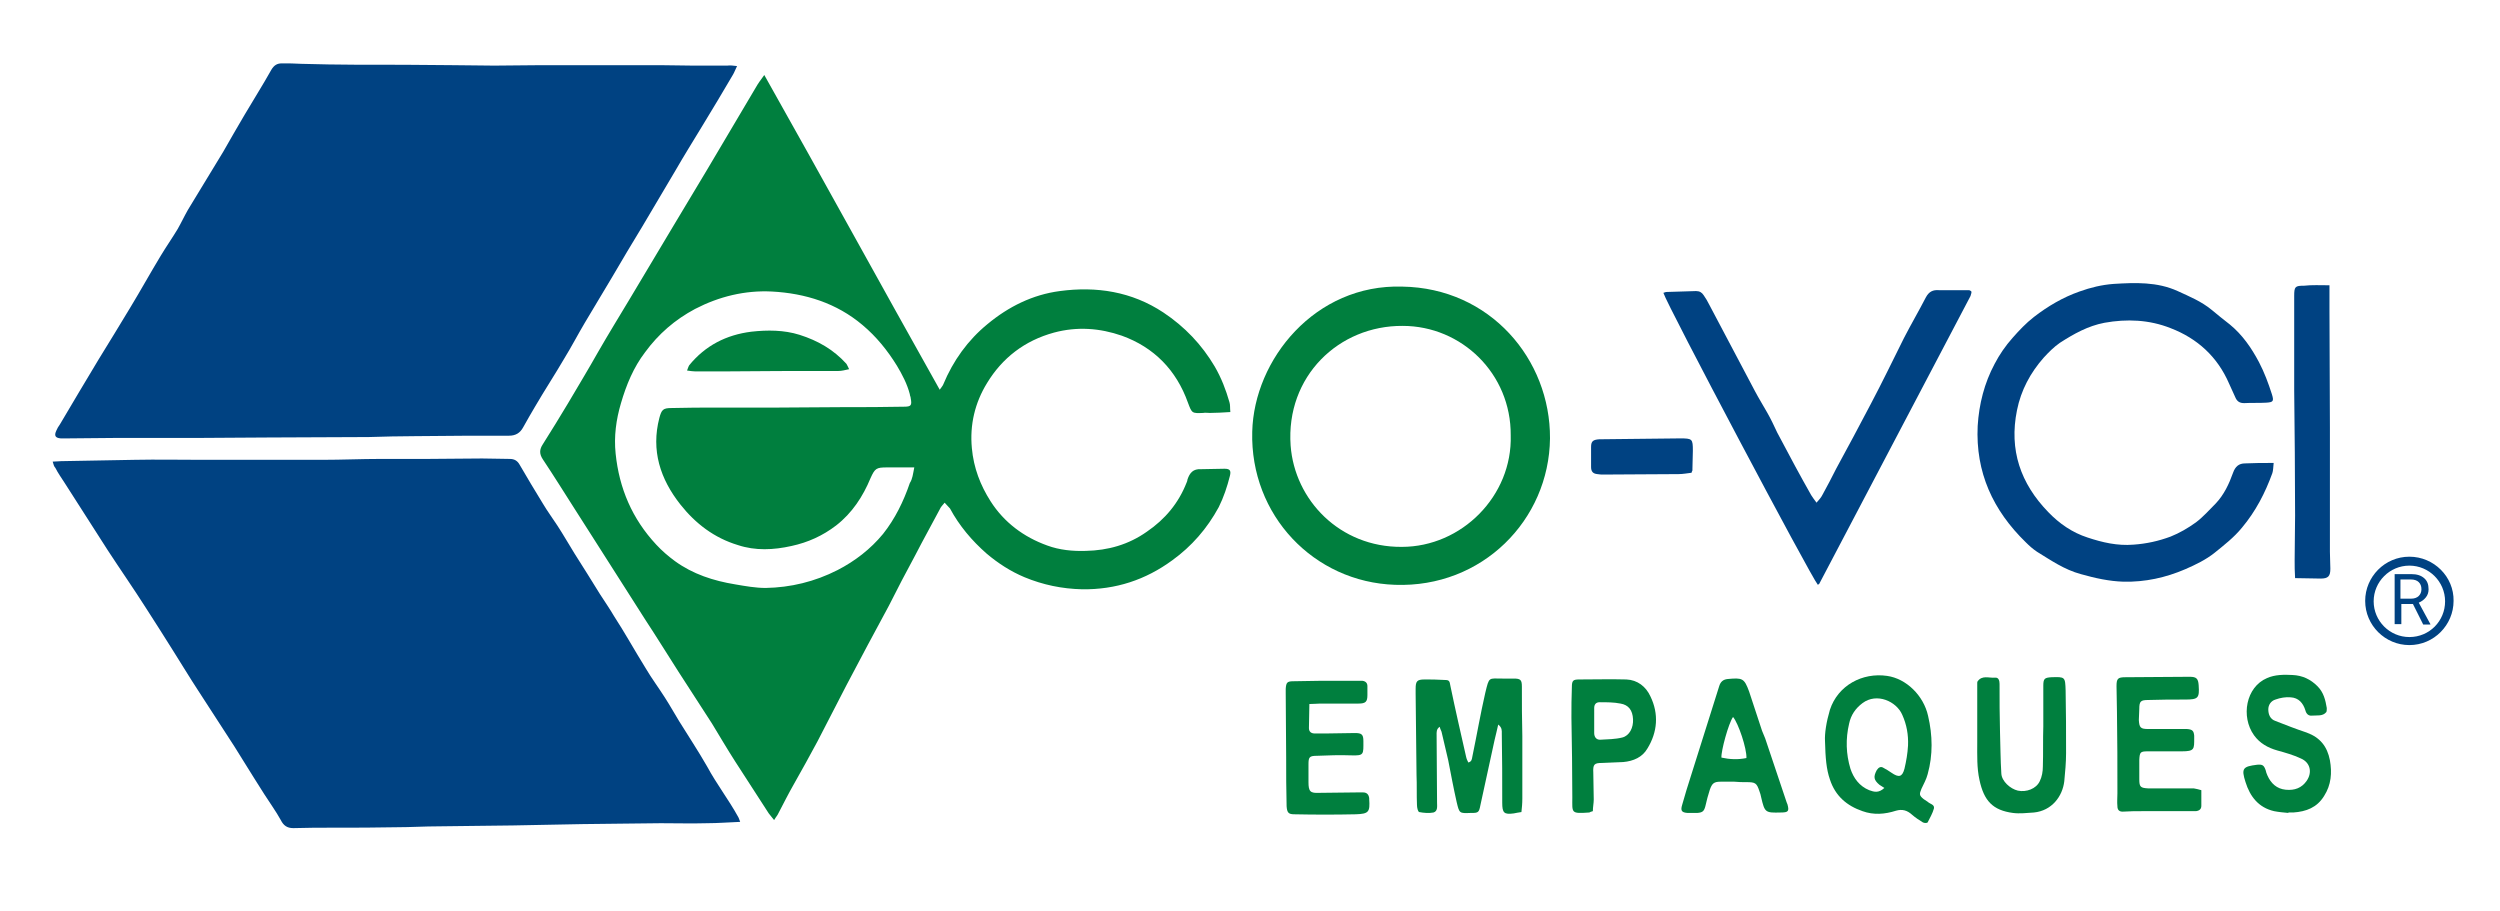 <?xml version="1.0" encoding="utf-8"?>
<!-- Generator: Adobe Illustrator 25.1.0, SVG Export Plug-In . SVG Version: 6.00 Build 0)  -->
<svg version="1.1" id="Capa_1" xmlns="http://www.w3.org/2000/svg" xmlns:xlink="http://www.w3.org/1999/xlink" x="0px" y="0px"
	 viewBox="0 0 560 204" style="enable-background:new 0 0 560 204;" xml:space="preserve">
<style type="text/css">
	.st0{fill:#004282;}
	.st1{fill:#007F3E;}
</style>
<g>
	<path class="st0" d="M165.1,14.8c-0.4,0.8-0.6,1.4-0.9,1.9c-2.3,3.9-4.6,7.8-7,11.7c-2,3.3-4,6.5-5.9,9.8
		c-2.5,4.2-4.9,8.3-7.4,12.5c-2.3,3.8-4.6,7.6-6.8,11.4c-2,3.4-4.1,6.8-6.1,10.2c-1.6,2.7-3,5.4-4.6,8c-2.1,3.6-4.4,7.1-6.5,10.7
		c-0.9,1.5-1.8,3.1-2.7,4.7c-0.7,1.3-1.7,1.9-3.2,1.9c-7,0-14,0-21,0.1c-3.5,0-6.9,0.1-10.4,0.2c-7.6,0-15.1,0.1-22.7,0.1
		c-5.2,0-10.4,0.1-15.6,0.1c-6.1,0-12.2,0-18.4,0c-3.6,0-7.1,0.1-10.7,0.1c-0.5,0-1.1,0-1.6,0c-1.2-0.1-1.5-0.6-1-1.7
		c0.2-0.5,0.5-1,0.8-1.4c2.9-4.9,5.8-9.8,8.7-14.6c2.4-3.9,4.8-7.8,7.2-11.8c2.3-3.8,4.4-7.6,6.7-11.4c1.2-2,2.6-4,3.8-6
		c0.8-1.4,1.5-2.9,2.3-4.3c2.6-4.3,5.3-8.7,7.9-13c1.6-2.8,3.2-5.6,4.8-8.3c2-3.4,4.1-6.7,6-10.1c0.6-1,1.3-1.4,2.3-1.4
		c1.5,0,2.9,0,4.4,0.1c4.1,0.1,8.2,0.2,12.3,0.2c7.2,0,14.3,0,21.5,0.1c3.1,0,6.3,0.1,9.4,0.1c3.6,0,7.1-0.1,10.7-0.1
		c3.9,0,7.9,0,11.8,0c4.8,0,9.7,0,14.5,0c2.5,0,5.1,0.1,7.6,0.1c2.5,0,5.1,0,7.6,0C163.6,14.6,164.2,14.7,165.1,14.8z"/>
	<path class="st0" d="M11.8,103.4c0.8,0,1.4-0.1,1.9-0.1c5.5-0.1,11-0.2,16.5-0.3c5-0.1,9.9,0,14.9,0c3.5,0,7,0,10.5,0
		c5.6,0,11.2,0,16.7,0c4.3,0,8.6-0.2,12.9-0.2c3.5,0,7,0,10.5,0c4.1,0,8.2-0.1,12.3-0.1c2.1,0,4.1,0.1,6.2,0.1c1,0,1.7,0.4,2.2,1.3
		c1.7,2.9,3.4,5.8,5.2,8.7c1,1.7,2.2,3.3,3.3,5c1.3,2,2.5,4.1,3.8,6.2c1.9,3,3.8,6,5.7,9.1c1.1,1.7,2.2,3.3,3.2,5
		c1.1,1.7,2.2,3.5,3.2,5.2c1.3,2.2,2.6,4.4,3.9,6.5c1.3,2.2,2.8,4.2,4.2,6.4c1.1,1.7,2.1,3.5,3.2,5.3c2.1,3.4,4.3,6.7,6.3,10.2
		c2.1,3.9,4.8,7.4,6.9,11.2c0.2,0.3,0.3,0.7,0.5,1.2c-2.6,0.1-5,0.3-7.4,0.3c-3.4,0.1-6.9,0-10.4,0c-5.9,0.1-11.8,0.1-17.6,0.2
		c-5.2,0.1-10.3,0.2-15.5,0.3c-5.6,0.1-11.1,0.1-16.7,0.2c-3.1,0-6.2,0.2-9.3,0.2c-4.7,0.1-9.3,0.1-14,0.1c-3.1,0-6.2,0-9.2,0.1
		c-1.4,0-2.2-0.6-2.8-1.8c-1.1-2-2.5-3.9-3.7-5.8c-0.8-1.3-1.6-2.5-2.4-3.8c-1.4-2.3-2.9-4.6-4.3-6.9c-2.7-4.2-5.4-8.3-8.1-12.5
		c-1.9-2.9-3.7-5.9-5.6-8.9c-2-3.2-4.1-6.5-6.1-9.6c-2.8-4.4-5.8-8.7-8.6-13c-3.2-5-6.4-10-9.6-15c-0.7-1.1-1.5-2.2-2.1-3.4
		C12.1,104.5,12,104.1,11.8,103.4z"/>
</g>
<g>
	<path class="st1" d="M340.8,181.9c-0.7,0.1-1.2,0.2-1.7,0.3c-2.2,0.3-2.6-0.1-2.6-2.4c0-5.2,0-10.3-0.1-15.5c0-0.6,0.1-1.3-0.8-2
		c-0.3,1.2-0.5,2.3-0.8,3.4c-1.1,4.9-2.1,9.8-3.2,14.7c-0.3,1.6-0.5,1.7-2,1.7c-0.1,0-0.1,0-0.2,0c-2.5,0.1-2.5,0.1-3.1-2.4
		c-0.7-3.1-1.3-6.3-1.9-9.4c-0.5-2.1-1-4.3-1.5-6.4c-0.1-0.3-0.3-0.6-0.4-1.1c-0.8,0.5-0.7,1.3-0.7,1.9c0,5,0.1,10.1,0.1,15.1
		c0,0.8,0.2,1.9-0.8,2.2c-1,0.2-2.2,0.1-3.2-0.1c-0.3-0.1-0.5-1-0.5-1.6c-0.1-2.2,0-4.5-0.1-6.7c-0.1-6.1-0.1-12.1-0.2-18.2
		c0-0.4,0-0.7,0-1.1c0-1.7,0.3-2.1,2-2.1c1.4,0,2.8,0,4.2,0.1c1.3,0,1.4,0.1,1.6,1.4c1.1,5.3,2.3,10.5,3.5,15.8
		c0.1,0.5,0.3,0.9,0.5,1.3c0.8-0.2,0.8-0.8,0.9-1.3c1-4.8,1.8-9.5,2.9-14.3c0.9-3.7,0.7-3.2,3.9-3.2c0.8,0,1.7,0,2.5,0
		c1.5,0,1.8,0.3,1.8,1.8c0,3.7,0,7.4,0.1,11.1c0,4.7,0,9.3,0,14C341,180.1,340.9,180.9,340.8,181.9z"/>
	<path class="st1" d="M408.8,166c-0.1-1.7,0.3-4.3,1.1-7c1.8-5.5,7.3-8.4,12.8-7.6c4.3,0.6,8.2,4.4,9.2,9c1,4.3,1.1,8.7-0.1,13
		c-0.3,1.2-0.9,2.2-1.4,3.3c-0.5,1.2-0.5,1.5,0.5,2.3c0.3,0.2,0.6,0.4,0.9,0.6c0.5,0.5,1.6,0.6,1.4,1.5c-0.3,1.1-0.9,2.1-1.4,3.1
		c-0.1,0.2-0.8,0.2-1.1,0c-0.8-0.5-1.6-1-2.4-1.7c-1.1-1-2.2-1.3-3.6-0.9c-2.5,0.8-5,1-7.5,0.1c-3.5-1.2-6.1-3.4-7.3-7.1
		C409.1,172.3,408.9,169.8,408.8,166z M422.1,176.5c-0.5-0.3-0.8-0.5-1.1-0.7c-1.3-1.1-1.4-1.8-0.6-3.3c0.4-0.6,0.9-0.9,1.5-0.5
		c0.6,0.3,1.2,0.7,1.8,1.1c1.6,1.1,2.4,1,2.9-0.9c0.4-1.7,0.7-3.4,0.8-5.2c0.1-2.4-0.3-4.7-1.3-6.9c-1.3-3-5.7-5-8.9-2.6
		c-1.6,1.2-2.6,2.7-3,4.6c-0.8,3.4-0.7,6.8,0.3,10.1c0.7,2.1,2,3.9,4.2,4.8C419.8,177.4,420.8,177.7,422.1,176.5z"/>
	<path class="st1" d="M493.1,177c0,1.2,0,2.4,0,3.5c0,0.7-0.4,1.1-1.2,1.2c-0.7,0-1.3,0-2,0c-3.3,0-6.7,0-10,0c-1.4,0-2.8,0-4.2,0.1
		c-1,0.1-1.4-0.4-1.4-1.2c-0.1-1,0-1.9,0-2.9c0-6.1,0-12.1-0.1-18.2c0-1.9-0.1-3.9-0.1-5.8c0-1.7,0.3-2,2-2c4.8,0,9.6-0.1,14.4-0.1
		c1.5,0,1.9,0.4,2,1.9c0.2,2.9-0.1,3.2-3.1,3.2c-2.7,0-5.4,0-8.2,0.1c-1.7,0-2,0.3-2,2c0,0.8-0.1,1.7-0.1,2.5c0.1,1.7,0.4,2,2.1,2
		c2.6,0,5.2,0,7.8,0c0.3,0,0.6,0,0.9,0c1.2,0.1,1.5,0.4,1.6,1.5c0,0.2,0,0.4,0,0.5c0,2.5,0.1,3-2.8,3c-2.5,0-5.1,0-7.6,0
		c-1.7,0-1.8,0.2-1.9,1.9c0,1.5,0,2.9,0,4.4c0,1.7,0.3,1.9,2,2c2,0,4,0,6,0c1.4,0,2.8,0,4.2,0C492,176.7,492.4,176.8,493.1,177z"/>
	<path class="st1" d="M512.6,182.1c-1.1-0.1-2.2-0.2-3.2-0.4c-3.5-0.8-5.4-3.3-6.4-6.5c-1-3.1-0.6-3.5,2.6-3.9
		c1.2-0.1,1.5,0.1,1.9,1.2c0.1,0.4,0.2,0.8,0.4,1.2c0.8,1.8,2.1,3,4.1,3.2c2,0.2,3.6-0.4,4.7-2c1.3-1.9,0.8-4.1-1.3-5
		c-1.7-0.8-3.5-1.3-5.3-1.8c-2.1-0.6-3.9-1.6-5.2-3.4c-3-4.2-1.8-10.8,2.9-12.8c1.8-0.8,3.8-0.8,5.7-0.7c2.3,0.1,4.1,1,5.6,2.5
		c1.4,1.4,1.8,3.1,2.1,4.9c0,0.3,0,0.7-0.1,0.9c-0.8,1-2.1,0.7-3.2,0.8c-0.8,0.1-1.3-0.4-1.5-1.2c-0.5-1.6-1.5-2.8-3.3-2.9
		c-1.1-0.1-2.3,0.1-3.4,0.5c-1,0.3-1.6,1.2-1.6,2.2c0,1.1,0.4,2.2,1.6,2.6c2.3,0.9,4.6,1.8,7,2.6c3,1.1,4.6,3.1,5.2,6.2
		c0.5,2.8,0.3,5.5-1.3,8c-1.6,2.6-4,3.5-6.9,3.7c-0.4,0-0.7,0-1.1,0C512.6,182,512.6,182,512.6,182.1z"/>
	<path class="st1" d="M293.3,157.7c0,1.9-0.1,3.7-0.1,5.4c0,0.8,0.5,1.2,1.3,1.2c0.8,0,1.7,0,2.5,0c2.2,0,4.4-0.1,6.5-0.1
		c1.5,0,1.9,0.3,1.9,1.8c0,3,0.2,3.3-2.8,3.2c-2.5-0.1-5.1,0-7.6,0.1c-1.7,0-1.9,0.3-1.9,1.9c0,1.3,0,2.7,0,4c0,2.1,0.4,2.5,2.4,2.4
		c2.9,0,5.8-0.1,8.7-0.1c0.4,0,0.7,0,1.1,0c0.9,0,1.3,0.5,1.4,1.3c0,0.1,0,0.1,0,0.2c0.2,2.9-0.1,3.3-3,3.4c-4.6,0.1-9.2,0.1-13.8,0
		c-1.3,0-1.6-0.4-1.7-1.8c-0.1-3.6-0.1-7.3-0.1-10.9c0-4.8-0.1-9.7-0.1-14.5c0-0.3,0-0.6,0-0.9c0.1-1.4,0.3-1.7,1.7-1.7
		c2,0,4-0.1,6-0.1c2.7,0,5.4,0,8.2,0c0.4,0,0.9,0,1.3,0c0.7,0.1,1.1,0.5,1.1,1.2c0,0.7,0,1.3,0,2c0,1.5-0.4,1.9-2,1.9
		c-2.9,0-5.7,0-8.6,0C295.1,157.6,294.4,157.7,293.3,157.7z"/>
	<path class="st1" d="M457.7,162.7c0-3,0-6.1,0-9.1c0-1.6,0.3-1.8,1.8-1.9c3.1-0.1,3.1-0.1,3.2,3c0.1,4.7,0.1,9.3,0.1,14
		c0,2.1-0.2,4.2-0.4,6.3c-0.4,3.4-2.8,6.6-6.8,7c-1.6,0.1-3.2,0.3-4.7,0.1c-4.5-0.6-6.5-2.7-7.5-7.4c-0.6-2.7-0.5-5.5-0.5-8.3
		c0-4.1,0-8.1,0-12.2c0-0.4,0-0.7,0-1.1c0-0.2,0-0.4,0.1-0.5c1-1.4,2.5-0.7,3.9-0.8c0.8-0.1,1,0.7,1,1.4c0,3.6,0,7.2,0.1,10.7
		c0.1,3.1,0.1,6.3,0.3,9.4c0.1,1.7,2,3.4,3.7,3.8c1.9,0.4,4.1-0.4,4.9-2.1c0.5-1,0.7-2.2,0.7-3.3
		C457.7,168.7,457.6,165.7,457.7,162.7C457.6,162.7,457.7,162.7,457.7,162.7z"/>
	<path class="st1" d="M388.5,175.1c-1,0-2.1,0-3.1,0c-1.5,0-1.9,0.4-2.4,1.8c-0.4,1.2-0.7,2.4-1,3.7c-0.3,1.1-0.6,1.4-1.8,1.5
		c-0.7,0-1.5,0-2.2,0c-1.3-0.1-1.6-0.5-1.2-1.8c0.6-2.2,1.3-4.4,2-6.6c2.1-6.7,4.2-13.3,6.3-20c0.3-1,0.9-1.5,1.9-1.6
		c3.3-0.3,3.7-0.2,4.8,2.8c1,2.9,1.9,5.9,2.9,8.8c0.2,0.6,0.5,1.1,0.7,1.7c1.6,4.8,3.2,9.5,4.8,14.3c0.1,0.2,0.1,0.3,0.2,0.5
		c0.4,1.5,0.2,1.8-1.5,1.8c-3.5,0.1-3.6,0-4.4-3.4c-0.1-0.5-0.2-0.9-0.4-1.4c-0.6-1.8-0.9-2-2.9-2
		C390.3,175.2,389.4,175.2,388.5,175.1C388.5,175.2,388.5,175.2,388.5,175.1z M388.2,160.6c-1,1.4-2.7,7.6-2.6,9.1
		c1.8,0.4,3.7,0.5,5.6,0.1C391.3,167.7,389.4,162,388.2,160.6z"/>
	<path class="st1" d="M356.8,181.7c-0.4,0.1-0.6,0.2-0.8,0.3c-4.2,0.3-3.8,0.1-3.8-3.4c0-5.9-0.1-11.9-0.2-17.8c0-2.3,0-4.6,0.1-6.9
		c0-1.5,0.3-1.7,1.7-1.7c3.5,0,7-0.1,10.5,0c2.5,0.1,4.4,1.6,5.4,3.8c1.9,3.9,1.6,8-0.7,11.7c-1.1,1.9-3.1,2.8-5.4,3
		c-1.6,0.1-3.1,0.1-4.7,0.2c-1.8,0-2.1,0.3-2,2.2c0,2,0.1,4,0.1,6C357,179.9,356.8,180.8,356.8,181.7z M357.1,161.3
		C357.1,161.3,357,161.3,357.1,161.3c0,1,0,1.9,0,2.9c0,0.8,0.4,1.5,1.3,1.5c1.7-0.1,3.4-0.1,5-0.5c1.6-0.4,2.5-2.2,2.4-4.1
		c-0.1-2-1-3.2-2.8-3.5c-1.5-0.3-3.1-0.3-4.7-0.3c-0.8,0-1.2,0.5-1.2,1.3C357.1,159.5,357.1,160.4,357.1,161.3z"/>
</g>
<g>
	<path class="st0" d="M509.3,103.7c-0.1,1-0.1,1.7-0.3,2.3c-1.6,4.4-3.7,8.5-6.8,12.2c-1.8,2.2-4,3.9-6.1,5.6
		c-2,1.6-4.3,2.7-6.6,3.7c-4.4,1.9-9,2.9-13.8,2.8c-3.3-0.1-6.4-0.8-9.6-1.7c-3.7-1-6.7-3.1-9.8-5c-0.9-0.6-1.7-1.3-2.5-2.1
		c-7.4-7.2-11.3-15.7-10.8-26.1c0.3-4.9,1.5-9.6,3.8-13.9c1.1-2.1,2.4-4,4-5.8c1.5-1.7,3-3.3,4.8-4.7c3.1-2.4,6.5-4.4,10.2-5.7
		c2.5-0.9,5-1.5,7.6-1.7c4.9-0.3,9.8-0.5,14.4,1.6c2.6,1.2,5.3,2.3,7.6,4.2c1.3,1.1,2.7,2.2,4.1,3.3c2.8,2.3,4.8,5.2,6.5,8.4
		c1.2,2.3,2.1,4.7,2.9,7.2c0.5,1.6,0.3,1.8-1.3,1.9c-1.6,0.1-3.3,0-4.9,0.1c-0.9,0-1.5-0.3-1.9-1.1c-0.5-1.1-1-2.2-1.5-3.3
		c-2.6-6-7.1-10.1-13.1-12.4c-4.8-1.9-9.8-2.1-14.8-1.2c-3.7,0.7-6.9,2.5-10,4.5c-1.3,0.9-2.5,2.1-3.6,3.3c-3,3.4-5.1,7.3-6,11.8
		c-1.8,8.9,0.8,16.4,7,22.8c2.5,2.6,5.4,4.6,8.8,5.7c3.3,1.1,6.7,1.9,10.3,1.6c2.9-0.2,5.6-0.8,8.3-1.8c2-0.8,3.9-1.9,5.7-3.2
		c1.6-1.2,3-2.8,4.4-4.2c1.9-2,3-4.4,3.9-6.9c0.5-1.4,1.3-2.1,2.7-2.1C504.9,103.7,506.9,103.7,509.3,103.7z"/>
	<path class="st0" d="M407.2,131c-1.6-1.9-33.8-62.7-34.6-65.4c0.3-0.1,0.5-0.2,0.8-0.2c2.2-0.1,4.4-0.1,6.5-0.2
		c0.8,0,1.3,0.3,1.7,0.9c0.5,0.7,0.9,1.4,1.3,2.2c3.4,6.4,6.8,12.9,10.2,19.3c0.9,1.7,1.9,3.3,2.8,4.9c0.8,1.4,1.5,2.9,2.2,4.4
		c1.3,2.5,2.7,5,4,7.5c1.2,2.2,2.4,4.4,3.6,6.5c0.3,0.5,0.7,1,1.2,1.7c0.6-0.7,1-1.1,1.3-1.7c1.1-2,2.1-3.9,3.1-5.9
		c2.6-4.8,5.2-9.6,7.7-14.4c2.6-4.9,5-9.9,7.5-14.9c1.6-3.1,3.3-6,4.9-9.1c0.7-1.3,1.6-1.7,2.9-1.6c2.2,0,4.5,0,6.7,0
		c0.2,0,0.3,0.1,0.5,0.2c0.1,0.1,0.1,0.1,0.1,0.2c0,0.1,0,0.1,0,0.2c-0.1,0.2-0.1,0.5-0.2,0.7c-11.3,21.5-22.6,43-33.9,64.5
		C407.6,130.7,407.5,130.8,407.2,131z"/>
	<path class="st0" d="M521.8,63.9c0,2,0,3.6,0,5.3c0,8.9,0.1,17.7,0.1,26.6c0,4.6,0,9.2,0,13.8c0,4.7,0,9.3,0,14
		c0,1.3,0.1,2.5,0.1,3.8c0,1.7-0.5,2.2-2.2,2.2c-1.9,0-3.7-0.1-5.7-0.1c-0.1-1.5-0.1-2.7-0.1-4c0-3.3,0.1-6.6,0.1-10
		c0-9.4-0.1-18.8-0.2-28.1c0-7,0-14.1,0-21.1c0-2.1,0.2-2.3,2.2-2.3C517.9,63.8,519.7,63.9,521.8,63.9z"/>
	<path class="st0" d="M378.9,105.9c-0.9,0.1-1.9,0.3-2.9,0.3c-5.6,0-11.1,0.1-16.7,0.1c-0.5,0-1,0-1.5-0.1c-1-0.1-1.4-0.6-1.4-1.6
		c0-1.5,0-3,0-4.5c0-1.3,0.5-1.6,1.8-1.7c6-0.1,12.1-0.1,18.1-0.2c2.8,0,2.9,0.1,2.9,2.8c0,1.4-0.1,2.8-0.1,4.2
		C379.2,105.3,379,105.5,378.9,105.9z"/>
</g>
<g>
	<g>
		<path class="st1" d="M211.6,112.6c-0.5,0.6-0.9,1-1.1,1.5c-1.8,3.4-3.7,6.8-5.5,10.3c-2,3.7-4,7.5-5.9,11.3
			c-3.2,5.9-6.4,11.9-9.5,17.8c-2.2,4.2-4.3,8.4-6.5,12.6c-1.7,3.2-3.5,6.4-5.3,9.6c-1.2,2.1-2.3,4.3-3.4,6.4
			c-0.2,0.5-0.6,0.9-1,1.6c-0.5-0.6-0.9-1.1-1.2-1.5c-2.5-3.9-5-7.7-7.5-11.6c-1.8-2.8-3.5-5.7-5.2-8.5c-2.5-3.9-5-7.7-7.5-11.6
			c-2.5-3.9-4.9-7.8-7.4-11.6c-4.1-6.4-8.2-12.9-12.3-19.3c-1.2-1.9-2.5-3.9-3.7-5.8c-2.3-3.6-4.6-7.3-7-10.9
			c-0.8-1.2-0.8-2.2,0-3.4c1.9-3,3.8-6.1,5.6-9.1c2.3-3.9,4.6-7.7,6.8-11.6c2.3-4,4.7-7.9,7.1-11.9c3.3-5.5,6.5-10.9,9.8-16.4
			c2.5-4.2,5-8.3,7.5-12.5c3.6-6.1,7.3-12.3,10.9-18.4c0.5-0.9,1.1-1.7,1.9-2.8c13.3,23.6,26.1,47,39.3,70.5
			c0.4-0.6,0.7-0.9,0.8-1.2c2.2-5.3,5.5-9.9,9.9-13.5c4.7-3.9,10.1-6.6,16.2-7.4c8.2-1.1,16.1,0.1,23.2,4.8
			c4.8,3.2,8.6,7.2,11.5,12.1c1.5,2.6,2.5,5.2,3.3,8c0.2,0.6,0.1,1.3,0.2,2.2c-1.7,0.1-3.2,0.2-4.6,0.2c-0.5,0-1-0.1-1.5,0
			c-2.5,0.1-2.5,0.1-3.4-2.3c-2.6-7.3-7.6-12.4-14.8-15c-4.9-1.7-10-2.1-15.2-0.7c-6.6,1.8-11.6,5.7-15,11.3
			c-2.7,4.4-3.9,9.3-3.4,14.6c0.4,4.4,1.9,8.3,4.2,11.9c3,4.7,7.4,8,12.7,9.9c2.7,1,5.7,1.3,8.6,1.2c5-0.1,9.6-1.4,13.7-4.3
			c4.1-2.8,7.1-6.4,8.9-11c0.1-0.2,0.2-0.5,0.2-0.7c0.5-1.5,1.3-2.4,3-2.3c1.8,0,3.5-0.1,5.3-0.1c1.2,0,1.5,0.4,1.2,1.6
			c-0.6,2.4-1.4,4.8-2.5,7c-2.6,4.8-6.1,8.8-10.4,11.9c-6,4.4-12.7,6.6-20.2,6.5c-4.5-0.1-8.8-1-12.9-2.7c-3.1-1.3-5.9-3.1-8.5-5.3
			c-3.3-2.9-6.1-6.2-8.2-10.1C212.3,113.3,212,113.1,211.6,112.6z M204.8,104.7c-2.3,0-4.2,0-6.1,0c-2.4,0-2.7,0.2-3.7,2.4
			c-1.7,4.1-4.1,7.8-7.7,10.6c-3,2.3-6.3,3.8-10,4.6c-4,0.9-8.1,1.1-12-0.2c-5.3-1.6-9.5-4.8-12.9-9.1c-4.5-5.7-6.6-12.1-4.7-19.4
			c0.5-1.8,0.8-2.2,2.7-2.2c3.5-0.1,7-0.1,10.5-0.1c4.3,0,8.6,0,12.9,0c5,0,10.1-0.1,15.1-0.1c4.5,0,9.1,0,13.6-0.1
			c1.6,0,1.8-0.3,1.5-1.9c0-0.3-0.2-0.6-0.2-0.9c-0.6-2.3-1.7-4.4-2.9-6.4c-2.1-3.4-4.6-6.5-7.7-9.1c-5.8-4.9-12.8-7.1-20.3-7.5
			c-6-0.3-11.8,1.1-17.2,3.9c-4.5,2.4-8.2,5.6-11.2,9.7c-2.6,3.4-4.2,7.3-5.4,11.4c-1.1,3.7-1.6,7.5-1.2,11.3
			c0.8,7.8,3.7,14.6,9.1,20.4c1.3,1.4,2.7,2.6,4.2,3.7c4,2.9,8.6,4.4,13.5,5.2c2.3,0.4,4.6,0.8,6.8,0.8c5.6-0.1,11-1.4,16.1-4
			c3.9-2,7.4-4.7,10.2-8.1c2.7-3.4,4.6-7.3,6-11.4C204.4,107.3,204.5,106.2,204.8,104.7z"/>
		<path class="st1" d="M314.1,64.2c19.7,0.3,33.2,16.3,33.1,34c-0.2,18.3-15.2,33.5-34.7,32.8c-18.2-0.6-32.5-15.6-32-34.3
			C280.9,80.5,294.6,63.6,314.1,64.2z M338.4,97.5c0.1-13.8-11-24.5-24.2-24.5c-14.3-0.1-26.2,11.3-25.1,26.8
			c0.9,12.2,11,22.8,24.9,22.7C327.4,122.5,338.8,111.1,338.4,97.5z"/>
	</g>
	<path class="st1" d="M190.2,82.7c-0.9,0.2-1.7,0.4-2.4,0.4c-8.7,0-17.5,0-26.2,0.1c-1.9,0-3.9,0-5.8,0c-0.6,0-1.1-0.1-1.9-0.2
		c0.2-0.5,0.3-0.9,0.5-1.2c3.6-4.4,8.3-6.8,13.9-7.5c3.6-0.4,7.3-0.4,10.8,0.7c4.1,1.3,7.6,3.3,10.5,6.5
		C189.8,81.8,189.9,82.1,190.2,82.7z"/>
</g>
<g>
	<g>
		<path class="st0" d="M540.5,135.3h-2.6v4.5h-1.5v-11.2h3.7c1.3,0,2.2,0.3,2.9,0.9c0.7,0.6,1,1.4,1,2.5c0,0.7-0.2,1.3-0.6,1.8
			c-0.4,0.5-0.9,0.9-1.6,1.2l2.6,4.8v0.1h-1.6L540.5,135.3z M537.8,134.1h2.3c0.7,0,1.3-0.2,1.7-0.6s0.6-0.9,0.6-1.5
			c0-0.7-0.2-1.2-0.6-1.6c-0.4-0.4-1-0.6-1.8-0.6h-2.3V134.1z"/>
	</g>
	<path class="st0" d="M539.7,124.7c-5.5,0-9.9,4.5-9.9,9.9c0,5.5,4.5,9.9,9.9,9.9c5.5,0,9.9-4.5,9.9-9.9
		C549.7,129.2,545.2,124.7,539.7,124.7z M539.7,142.7c-4.4,0-8-3.6-8-8s3.6-8,8-8s8,3.6,8,8S544.2,142.7,539.7,142.7z"/>
</g>
</svg>
